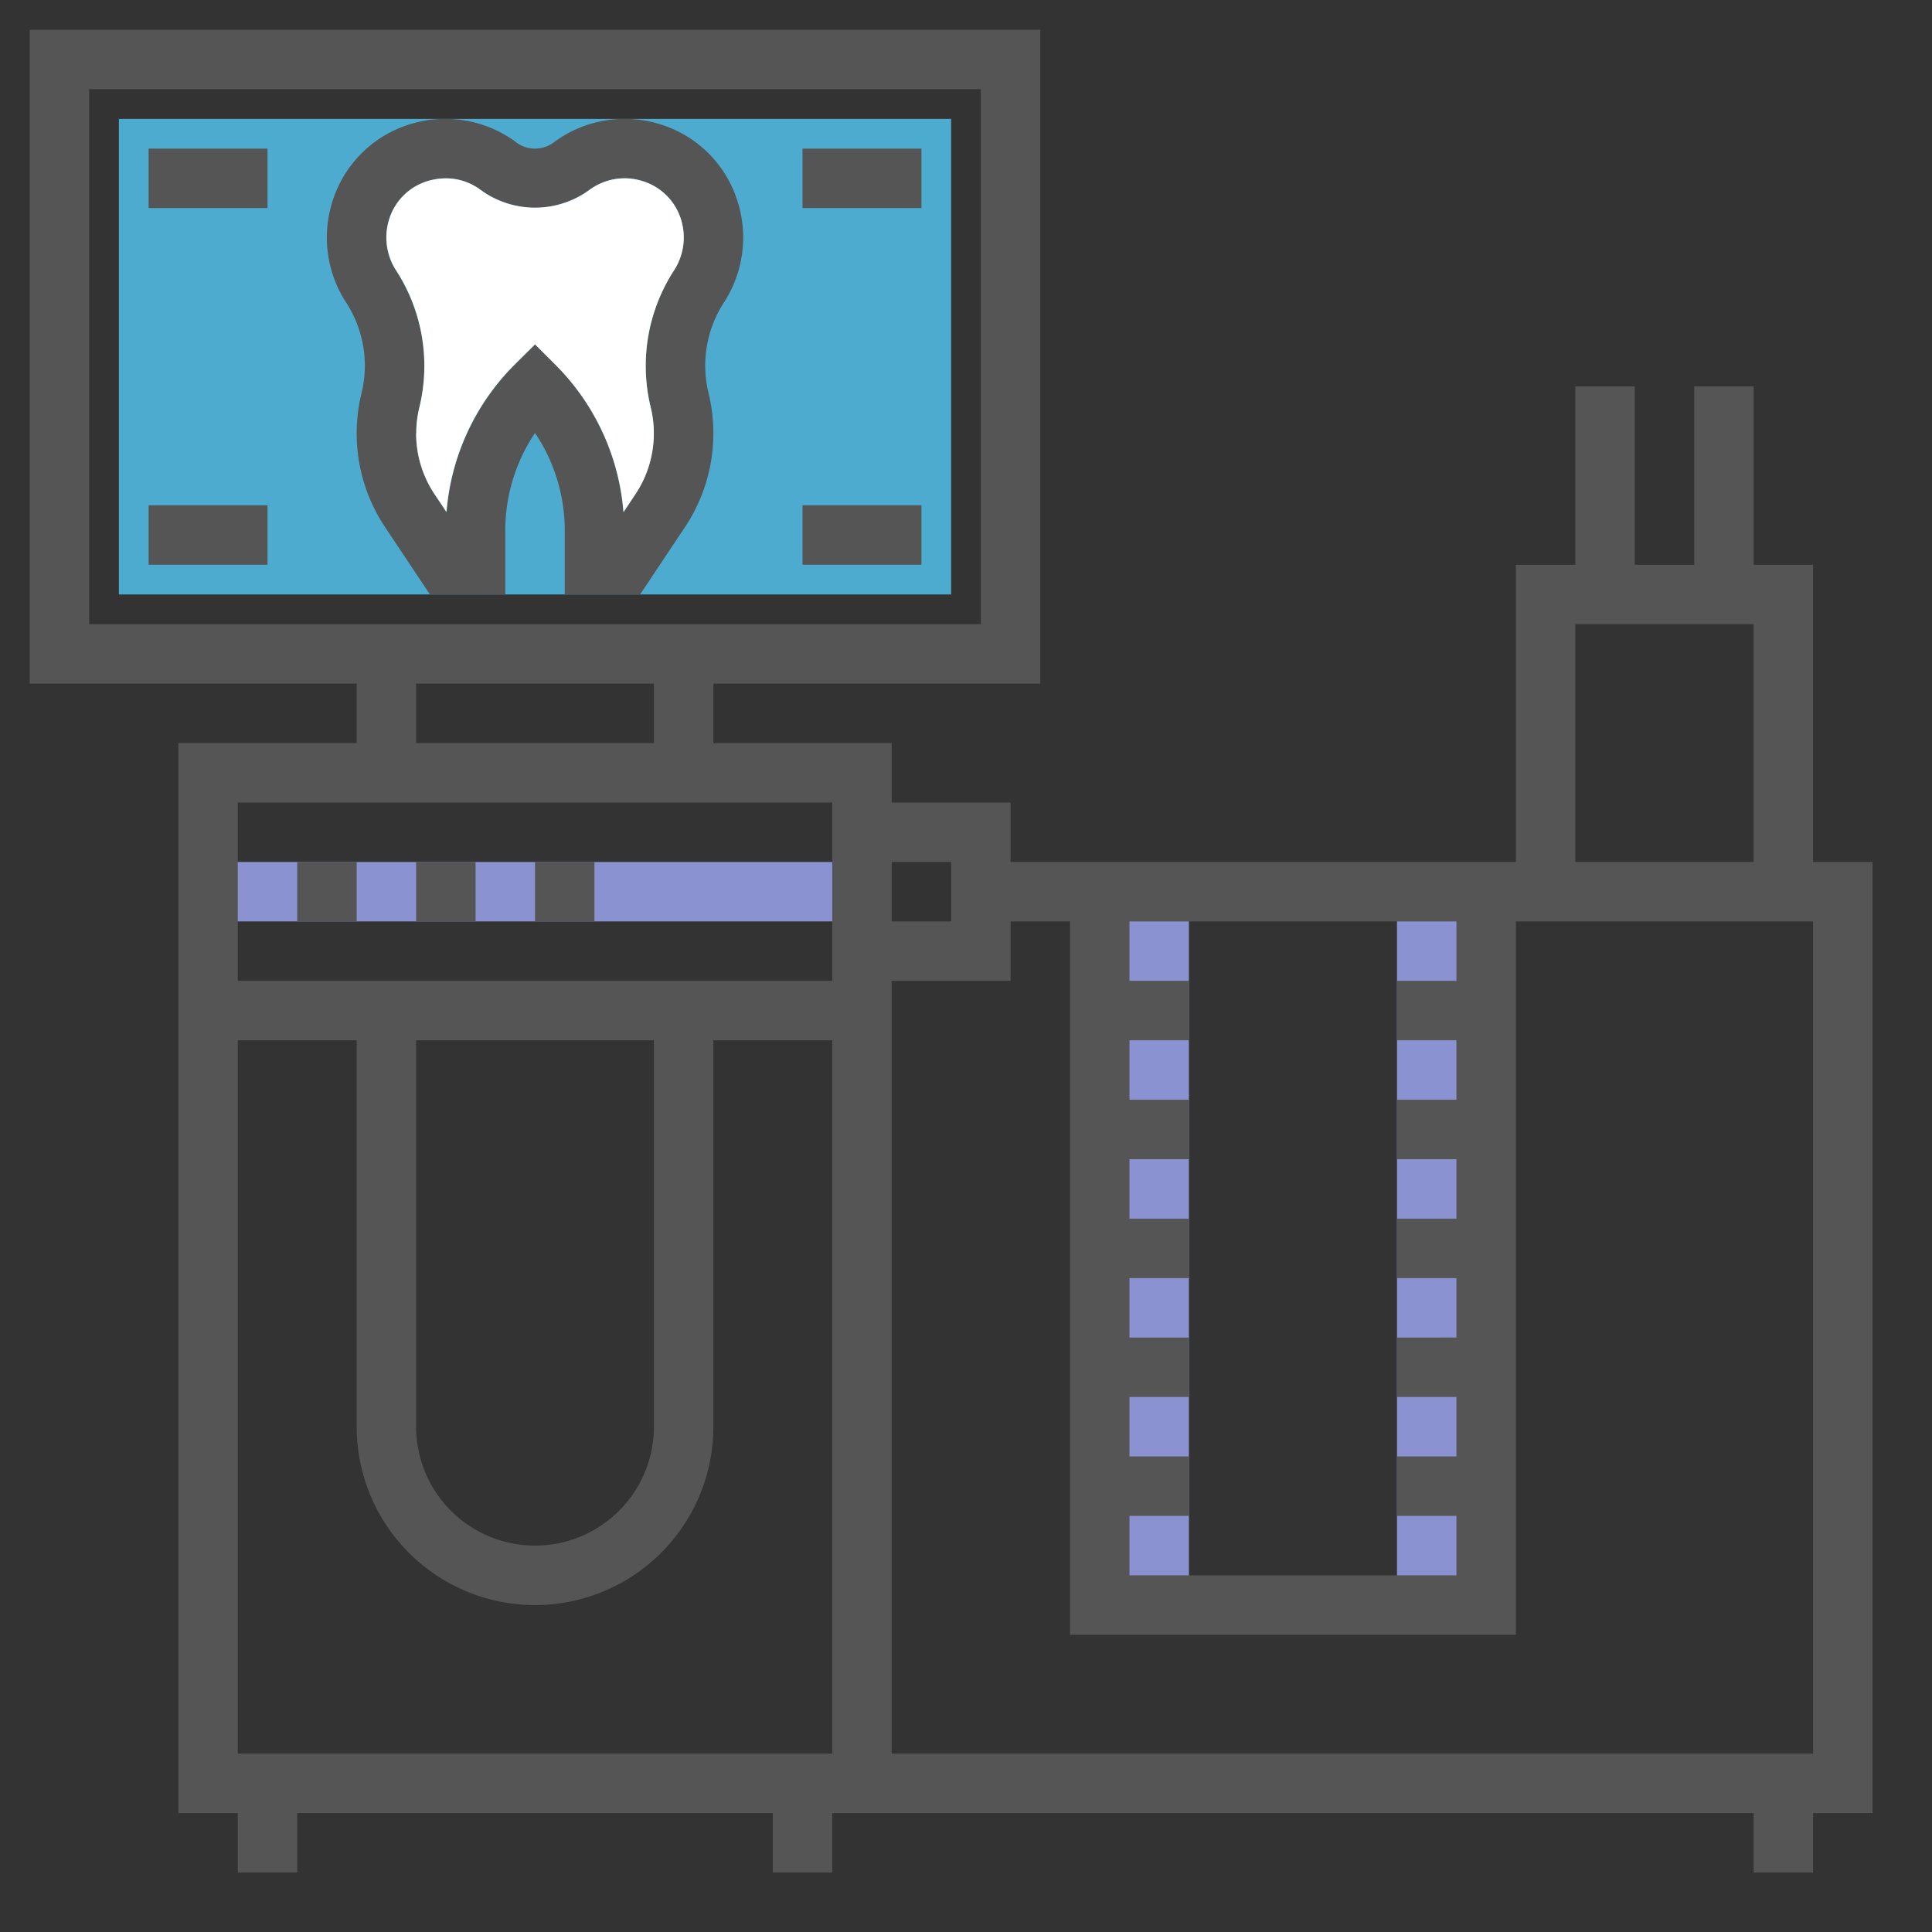 <svg xmlns="http://www.w3.org/2000/svg" xmlns:xlink="http://www.w3.org/1999/xlink" width="65" height="65" viewBox="0 0 65 65">
  <rect x="0" y="0" width="65" height="65" fill="#333333" stroke="none"/>
  <defs>
    <clipPath id="clip-path">
      <rect width="65" height="65" fill="none"/>
    </clipPath>
    <clipPath id="clip-path-2">
      <rect id="矩形_104" data-name="矩形 104" width="62" height="62" fill="none"/>
    </clipPath>
  </defs>
  <g id="重复网格_1" data-name="重复网格 1" clip-path="url(#clip-path)">
    <g id="组_99" data-name="组 99" transform="translate(-1015 -1395)">
      <rect id="矩形_115" data-name="矩形 115" width="65" height="65" transform="translate(1015 1395)" fill="none"/>
      <g id="组_71" data-name="组 71" transform="translate(1016 1396)">
        <rect id="矩形_93" data-name="矩形 93" width="22" height="2" transform="translate(6 28)" fill="#8a92d1"/>
        <rect id="矩形_94" data-name="矩形 94" width="28" height="16" transform="translate(3 3)" fill="#4dabcf"/>
        <rect id="矩形_95" data-name="矩形 95" width="3" height="24" transform="translate(36 29)" fill="#8a92d1"/>
        <rect id="矩形_96" data-name="矩形 96" width="3" height="24" transform="translate(46 29)" fill="#8a92d1"/>
        <rect id="矩形_97" data-name="矩形 97" width="2" height="2" transform="translate(9 28)" fill="#555"/>
        <rect id="矩形_98" data-name="矩形 98" width="2" height="2" transform="translate(13 28)" fill="#555"/>
        <rect id="矩形_99" data-name="矩形 99" width="2" height="2" transform="translate(17 28)" fill="#555"/>
        <g id="组_89" data-name="组 89">
          <g id="组_88" data-name="组 88" clip-path="url(#clip-path-2)">
            <path id="路径_186" data-name="路径 186" d="M21.225,3.186a4,4,0,0,0-3.545.567,1.058,1.058,0,0,1-1.359,0,4,4,0,0,0-3.546-.567,3.939,3.939,0,0,0-2.61,2.656,4.009,4.009,0,0,0,.469,3.318,3.9,3.9,0,0,1,.537,3.035,5.688,5.688,0,0,0,.786,4.542L13.465,19H16V16.828a5.876,5.876,0,0,1,1-3.261,5.868,5.868,0,0,1,1,3.261V19h2.536l1.507-2.262a5.7,5.7,0,0,0,.788-4.541,3.9,3.9,0,0,1,.536-3.037,4.013,4.013,0,0,0,.468-3.318,3.935,3.935,0,0,0-2.61-2.656m.46,4.892a5.9,5.9,0,0,0-.8,4.6,3.695,3.695,0,0,1-.511,2.945l-.4.6a7.888,7.888,0,0,0-2.27-4.938L17,10.586l-.707.707a7.887,7.887,0,0,0-2.269,4.938l-.4-.6a3.673,3.673,0,0,1-.51-2.945,5.909,5.909,0,0,0-.8-4.6,2.038,2.038,0,0,1-.229-1.686A1.947,1.947,0,0,1,13.36,5.1,2.177,2.177,0,0,1,14,5a1.951,1.951,0,0,1,1.152.373,3.1,3.1,0,0,0,3.7,0A1.99,1.99,0,0,1,20.64,5.1a1.946,1.946,0,0,1,1.274,1.293,2.045,2.045,0,0,1-.229,1.686" fill="#555"/>
            <path id="路径_187" data-name="路径 187" d="M13,13.578a3.679,3.679,0,0,0,.621,2.049l.4.6a7.894,7.894,0,0,1,2.27-4.938L17,10.586l.707.707a7.894,7.894,0,0,1,2.27,4.938l.4-.6a3.692,3.692,0,0,0,.511-2.944,5.9,5.9,0,0,1,.8-4.606,2.039,2.039,0,0,0,.228-1.685A1.946,1.946,0,0,0,20.64,5.1a1.99,1.99,0,0,0-1.79.275,3.1,3.1,0,0,1-3.7,0A1.948,1.948,0,0,0,14,5a2.178,2.178,0,0,0-.64.1,1.947,1.947,0,0,0-1.272,1.294,2.039,2.039,0,0,0,.228,1.685,5.905,5.905,0,0,1,.8,4.6,3.653,3.653,0,0,0-.111.9" fill="#fff"/>
            <path id="路径_188" data-name="路径 188" d="M62,28H60V18H58V12H56v6H54V12H52v6H50V28H33V26H29V24H23V22H34V0H0V22H11v2H5V60H7v2H9V60H25v2h2V60H58v2h2V60h2ZM52,20h6v8H52ZM48,32H46v2h2v2H46v2h2v2H46v2h2v2H46v2h2v2H46v2h2v2H37V50h2V48H37V46h2V44H37V42h2V40H37V38h2V36H37V34h2V32H37V30H48ZM31,30H29V28h2ZM2,2H32V20H2ZM13,22h8v2H13ZM27,32H7V26H27ZM13,34h8V47a4,4,0,0,1-8,0ZM7,58V34h4V47a6,6,0,0,0,12,0V34h4V58Zm53,0H29V32h4V30h2V54H50V30H60Z" fill="#555"/>
            <rect id="矩形_100" data-name="矩形 100" width="4" height="2" transform="translate(26 4)" fill="#555"/>
            <rect id="矩形_101" data-name="矩形 101" width="4" height="2" transform="translate(26 16)" fill="#555"/>
            <rect id="矩形_102" data-name="矩形 102" width="4" height="2" transform="translate(4 4)" fill="#555"/>
            <rect id="矩形_103" data-name="矩形 103" width="4" height="2" transform="translate(4 16)" fill="#555"/>
          </g>
        </g>
      </g>
    </g>
  </g>
</svg>
